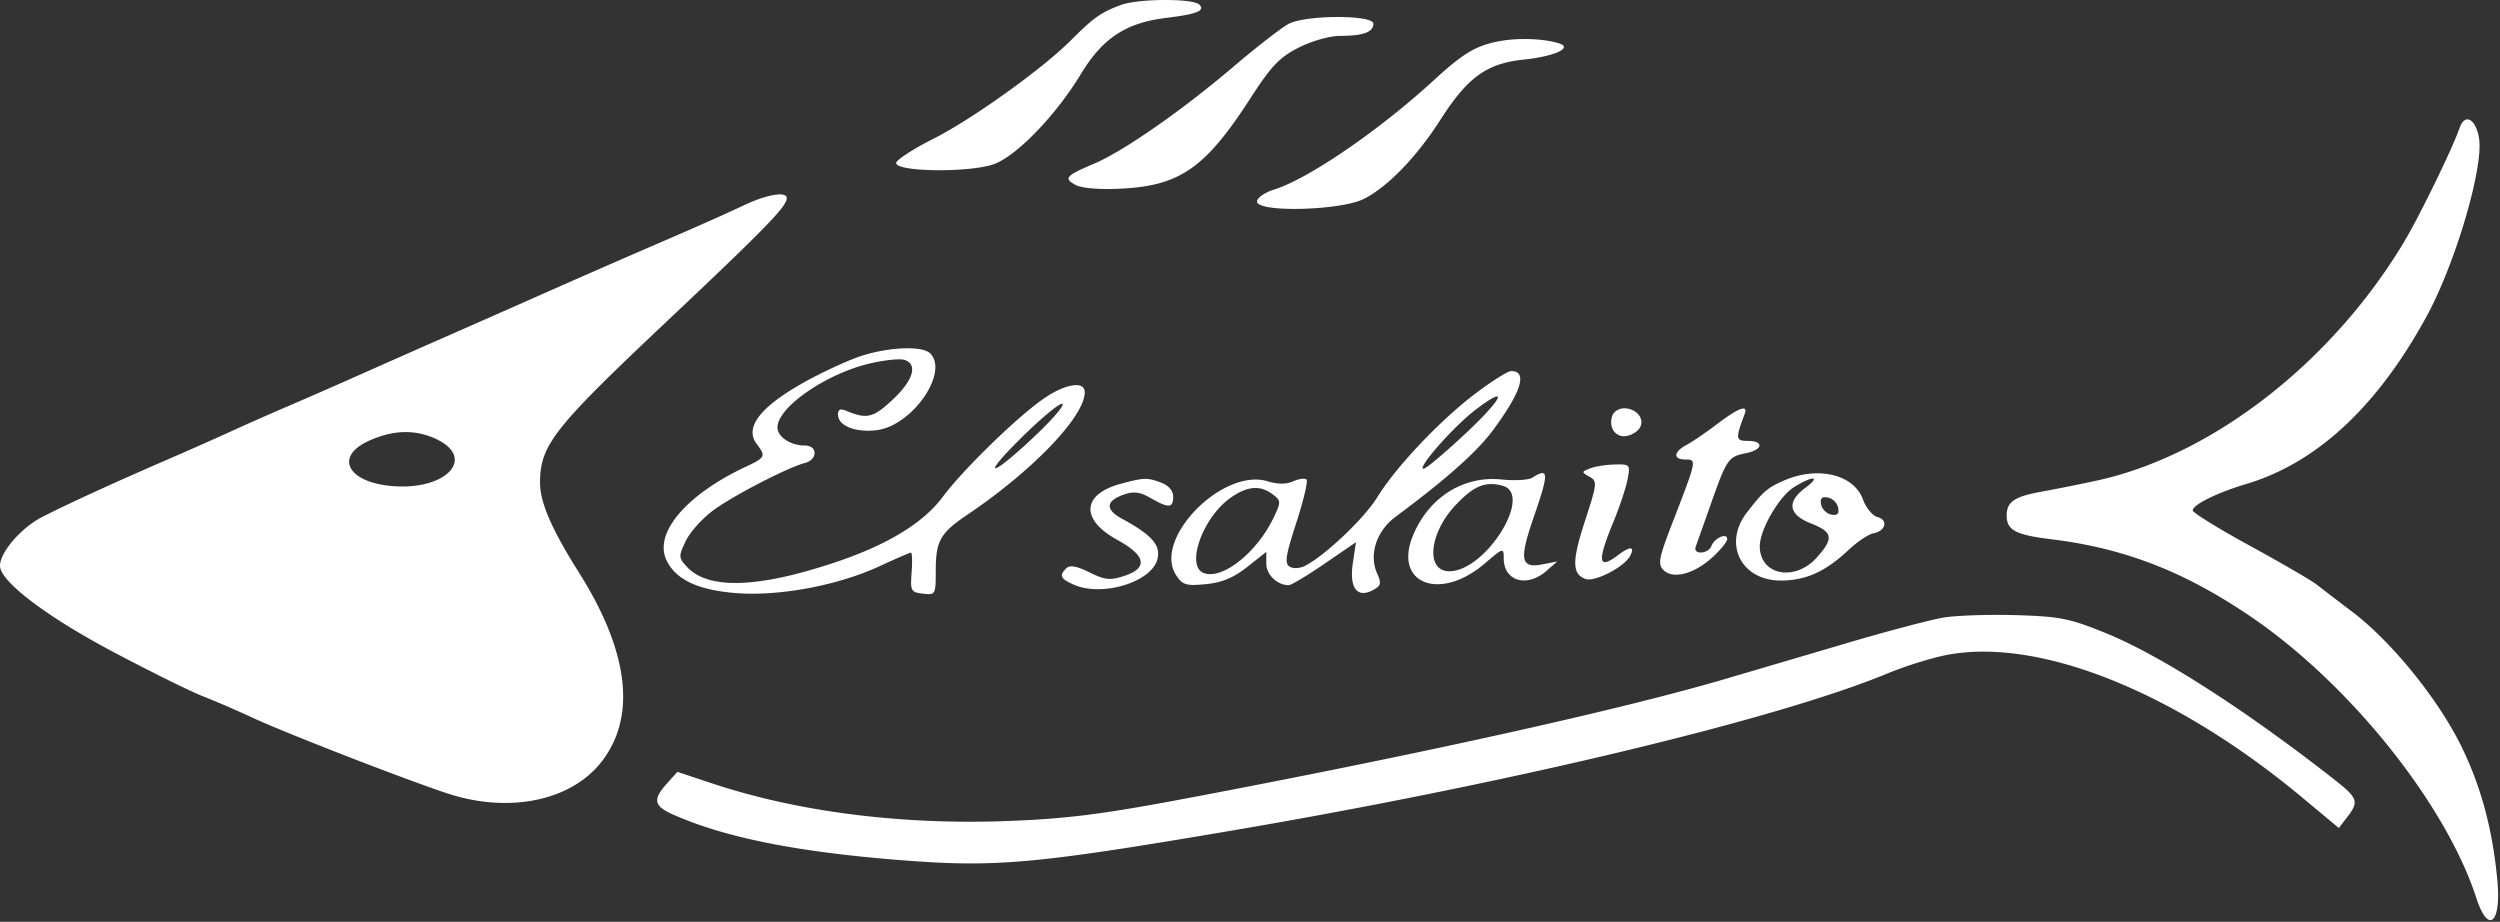 <svg fill="none" xmlns="http://www.w3.org/2000/svg" viewBox="0 0 537 198"><rect x="0" y="0" width="537" height="198" fill="#333333" stroke="none"/><path fill-rule="evenodd" clip-rule="evenodd" d="M240.741 1.08c-4.267 1.583-5.802 2.67-10.749 7.618-6.15 6.152-21.227 16.943-29.492 21.108-4.4 2.217-8 4.564-8 5.214 0 1.95 16.137 2.094 21.124.19 4.923-1.88 13.235-10.533 18.559-19.32 4.682-7.724 9.68-11.006 18.354-12.05 6.484-.781 8.388-1.544 7.091-2.841-1.372-1.372-13.121-1.316-16.887.08zm36.068 4.04c-1.48.772-6.88 4.965-12 9.319-11.016 9.366-23.54 18.075-29.809 20.727-6.078 2.574-6.586 3.154-3.986 4.546 1.382.738 5.131 1.045 9.858.806 12.614-.639 18.081-4.471 27.745-19.451 4.436-6.877 6.232-8.76 10.342-10.842 2.822-1.43 6.685-2.521 8.926-2.521 4.918 0 7.115-.805 7.115-2.607 0-1.94-14.465-1.921-18.191.023zm45.311 3.717c-5.031.927-7.762 2.546-14.095 8.363-11.737 10.777-26.939 21.195-34.275 23.487-2.062.645-3.75 1.812-3.75 2.595 0 2.42 18.012 1.967 23.004-.58 5.134-2.62 11.245-8.942 16.369-16.936 5.93-9.251 9.959-12.148 18.064-12.987 6.487-.671 10.471-2.514 7.48-3.457-3.274-1.034-8.703-1.24-12.797-.485zm206.211 18.616c-1.545 4.457-8.619 18.97-11.967 24.555-15.5 25.846-41.109 45.753-65.864 51.197-3.3.726-8.669 1.803-11.932 2.395-5.87 1.063-7.537 2.193-7.537 5.104 0 3.181 1.869 4.181 9.577 5.125 15.721 1.926 28.615 6.931 42.913 16.658 21.195 14.418 41.842 40.199 48.413 60.452 2.526 7.787 5.354 5.443 4.505-3.735-1.036-11.194-3.59-20.599-7.972-29.353-5.017-10.021-14.866-22.109-23.115-28.371a1034.039 1034.039 0 01-7.743-5.923c-1.16-.906-7.622-4.66-14.359-8.342-6.737-3.682-12.25-7.092-12.25-7.577 0-1.218 5.249-3.819 11.378-5.637 15.237-4.522 28.271-16.624 38.887-36.109 6.183-11.347 12.268-32.072 11.227-38.237-.702-4.157-3.053-5.4-4.161-2.202zM159.5 44.227c-2.75 1.323-10.175 4.63-16.5 7.35a3033.6 3033.6 0 00-25 10.928A9687.79 9687.79 0 0195 72.66a4371.58 4371.58 0 00-18 7.963 1308.24 1308.24 0 01-15 6.567 663.73 663.73 0 00-12.5 5.525A863.46 863.46 0 0136 98.701c-11.32 4.896-21.979 9.782-27 12.379-4.497 2.327-9 7.557-9 10.455 0 3.304 9.798 10.782 24.042 18.349 7.952 4.224 16.708 8.563 19.458 9.641 2.75 1.077 7.475 3.116 10.5 4.53 7.006 3.275 32.207 13.078 42 16.338 13.188 4.389 26.56 1.691 33.15-6.69 7.611-9.68 5.964-23.687-4.789-40.717-5.83-9.234-8.361-15.064-8.361-19.261 0-8.04 2.835-11.674 26.625-34.118C164.471 48.998 169 44.353 169 42.568c0-1.558-4.405-.79-9.5 1.66zm24.805 32.47c-2.858 1.016-8.057 3.447-11.554 5.403-9.473 5.297-12.887 9.729-10.214 13.257 2.005 2.647 1.874 2.927-2.287 4.874-12.871 6.024-19.89 14.303-17.072 20.137 2.02 4.181 6.809 6.414 15.099 7.041 9.178.694 21.768-1.677 30.585-5.759 3.5-1.62 6.567-2.946 6.818-2.946.25 0 .312 1.912.137 4.25-.297 3.984-.145 4.27 2.433 4.566 2.684.309 2.75.193 2.75-4.815 0-6.513.933-8.185 6.765-12.122C221.892 101.047 233 89.457 233 84.251c0-2.553-4.337-1.805-9.1 1.57-5.781 4.094-17.171 15.22-21.379 20.883-4.203 5.656-11.922 10.35-23.22 14.122-16.652 5.559-27.304 5.847-31.817.86-1.728-1.909-1.739-2.224-.188-5.476.905-1.898 3.571-4.868 5.925-6.599 4.341-3.193 15.991-9.206 19.732-10.184 2.701-.708 2.687-3.724-.019-3.724-3.116 0-5.934-1.847-5.934-3.889 0-4.323 10.414-11.532 19.853-13.743 3.106-.727 6.435-1.078 7.397-.778 2.962.922 1.952 4.377-2.5 8.547-4.19 3.925-5.559 4.251-10 2.385-1.236-.52-1.75-.274-1.75.837 0 2.41 3.828 3.927 8.394 3.326 7.6-.998 15.49-12.4 11.406-16.485-1.74-1.74-9.488-1.343-15.495.794zm132.594 7.852c-7.611 5.762-17.039 15.728-21.054 22.253-2.76 4.486-11.032 12.37-15.399 14.677-1.184.626-2.634.727-3.424.239-1.125-.696-.868-2.39 1.434-9.467 1.542-4.741 2.525-8.899 2.184-9.241-.342-.341-1.625-.172-2.852.375-1.477.66-3.323.661-5.463.004-9.709-2.98-24.766 12.414-19.702 20.143 1.391 2.123 2.145 2.353 6.387 1.945 3.461-.333 5.956-1.37 8.9-3.702l4.09-3.239v2.549c0 2.349 2.367 4.619 4.818 4.619.522 0 3.986-2.079 7.697-4.62l6.748-4.621-.67 4.467c-.801 5.341.907 7.647 4.313 5.824 1.724-.922 1.867-1.454.938-3.493-1.859-4.08-.219-9.178 3.948-12.274 10.887-8.088 17.428-13.902 20.895-18.573 6.129-8.258 7.496-12.71 3.903-12.71-.71 0-4.171 2.18-7.691 4.845zm-2.309 8.764c-4.351 4.064-8.318 7.391-8.817 7.391-1.54 0 6.421-9.057 11.105-12.633 7.443-5.683 6.091-2.587-2.288 5.243zm-91.776-.145c-9.607 9.193-12.772 10.153-3.69 1.118 4.193-4.17 8.243-7.567 9-7.55.757.02-1.633 2.912-5.31 6.431zm123.548-3.965c-.876 2.281.349 4.5 2.484 4.5 1.05 0 2.469-.675 3.154-1.5 1.565-1.886-.267-4.5-3.154-4.5-1.05 0-2.168.675-2.484 1.5zm22.532 1.843c-2.417 1.837-5.406 3.878-6.644 4.534-2.816 1.495-2.911 3.124-.183 3.124 2.42 0 2.399.103-2.752 13.398-3.018 7.789-3.266 9.079-1.992 10.354 2.031 2.031 6.577.846 10.498-2.736 1.749-1.597 3.179-3.365 3.179-3.928 0-1.436-2.729-.237-3.391 1.489-.671 1.748-4 1.919-3.376.173.246-.687 1.72-4.85 3.276-9.25 3.406-9.633 3.728-10.097 7.513-10.854 3.648-.73 3.945-2.646.411-2.646-2.624 0-2.679-.455-.689-5.75.801-2.131-1.272-1.39-5.85 2.092zM94 94.456c8.072 4.031 1.92 10.705-9.213 9.992-10.007-.641-13.207-6.29-5.537-9.771 5.307-2.41 10.223-2.484 14.75-.222zm247.544 6.154c-1.866.729-1.872.811-.139 1.781 1.727.966 1.68 1.434-.955 9.525-2.803 8.605-2.785 11.339.082 12.439 1.934.742 8.29-2.506 9.589-4.901 1.149-2.117.07-2.209-2.562-.218-4.274 3.233-4.537 1.456-1.039-7.032 1.36-3.3 2.749-7.463 3.087-9.25.597-3.153.516-3.248-2.746-3.18-1.848.038-4.241.415-5.317.836zm-12.459 2.02c-.778.493-3.727.657-6.555.365-8.197-.846-15.587 3.814-18.999 11.981-4.329 10.361 5.725 14.336 15.373 6.078 3.997-3.421 4.096-3.448 4.096-1.128 0 4.892 4.944 6.369 9.139 2.73l2.361-2.048-3.251.628c-4.6.888-4.954-1.03-1.849-10.022 3.368-9.752 3.327-10.889-.315-8.584zm54.125.582c-3.522 1.53-4.504 2.376-7.981 6.877-5.182 6.707-1.246 14.615 7.275 14.615 5.354 0 9.607-1.912 14.496-6.517 1.925-1.812 4.363-3.45 5.417-3.639 2.634-.472 3.227-2.863.864-3.481-1.062-.277-2.463-1.977-3.114-3.777-1.943-5.375-9.686-7.237-16.957-4.078zm-142.377.675c-8.457 2.252-8.841 7.691-.853 12.067 6.179 3.384 6.689 6.044 1.487 7.761-3.013.994-4.108.881-7.45-.773-2.735-1.353-4.234-1.621-4.967-.888-1.576 1.576-1.302 2.214 1.497 3.489 6.077 2.769 16.82-.469 18.069-5.446.748-2.979-1.164-5.164-7.562-8.644-3.705-2.015-3.58-3.829.359-5.221 2.108-.745 3.449-.57 5.749.75 3.886 2.231 4.838 2.171 4.838-.303 0-1.253-.977-2.396-2.565-3-2.966-1.128-3.648-1.111-8.602.208zm146.917.932c-4.029 3.006-3.584 5.718 1.25 7.617 4.723 1.855 4.949 3.175 1.25 7.313-4.726 5.287-12.25 3.8-12.25-2.42 0-3.553 4.192-10.771 7.387-12.719 4.146-2.528 5.832-2.379 2.363.209zm-65-.485c6.707 1.798-3.612 18.37-11.437 18.37-5.146 0-4.366-8.165 1.358-14.217 3.916-4.14 6.363-5.148 10.079-4.153zm-49.366 1.86c1.789 1.355 1.801 1.601.226 4.92-3.587 7.559-11.063 13.505-15.054 11.973-3.93-1.508-.231-11.92 5.731-16.133 3.645-2.575 6.396-2.805 9.097-.76zm121.445 2.862c.255 1.321-.156 1.732-1.477 1.477-1.006-.193-1.988-1.175-2.181-2.181-.255-1.321.156-1.732 1.477-1.477 1.006.193 1.988 1.175 2.181 2.181zM417.5 132.65c-2.75.455-12.2 2.953-21 5.551-8.8 2.599-20.5 6.047-26 7.663-22.439 6.593-64.681 15.969-114.5 25.414-19.036 3.609-26.539 4.573-39.5 5.073-22.825.88-45.144-1.958-63.556-8.082l-7.444-2.476-2.25 2.511c-3.13 3.494-2.83 4.84 1.5 6.742 11.087 4.87 26.326 7.926 48.25 9.675 20.592 1.642 28.738.94 70-6.038 60.395-10.212 118.529-24.105 142.5-34.051 3.85-1.598 9.668-3.398 12.928-4 19.827-3.663 48.921 8.053 76.012 30.608l7.941 6.611 1.787-2.324c2.596-3.373 2.337-4.1-2.918-8.21-19.181-15-37.208-26.548-48.846-31.293-7.826-3.191-9.921-3.612-19.34-3.889-5.81-.172-12.814.06-15.564.515z" fill="#fff"/></svg>